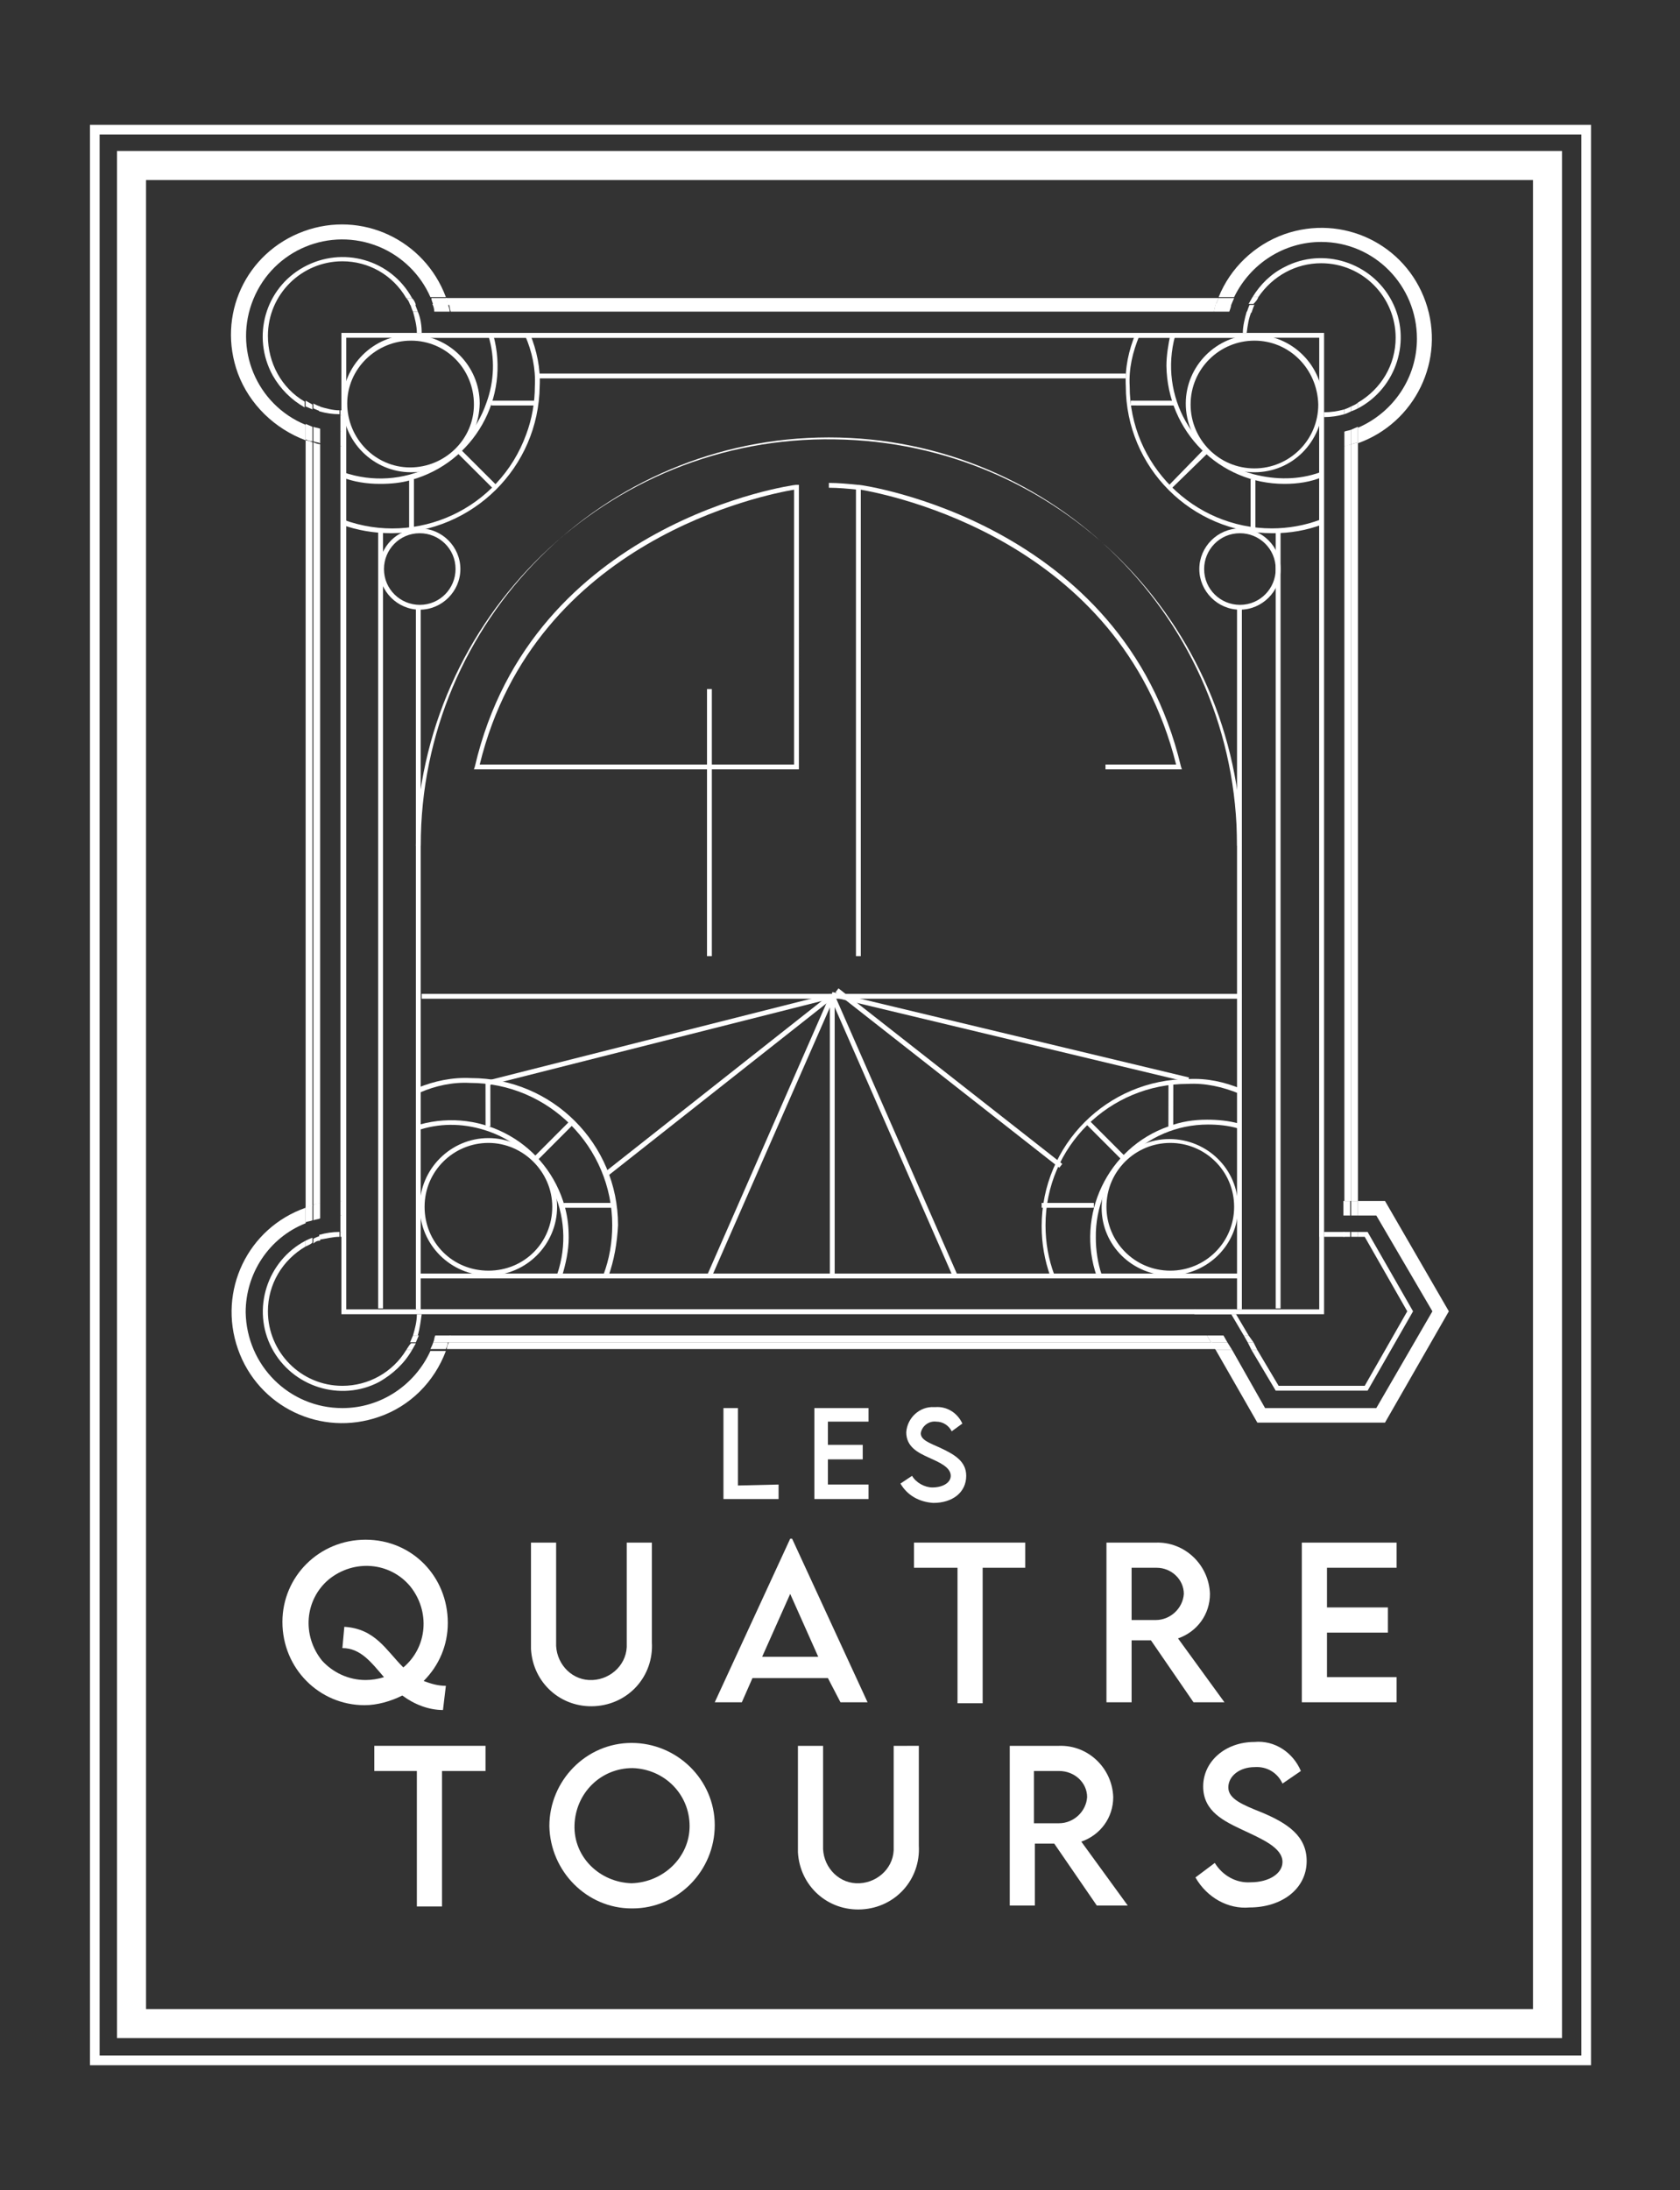 <?xml version="1.0" encoding="utf-8"?>
<!-- Generator: Adobe Illustrator 26.5.0, SVG Export Plug-In . SVG Version: 6.00 Build 0)  -->
<svg version="1.1" id="Calque_1" xmlns="http://www.w3.org/2000/svg" xmlns:xlink="http://www.w3.org/1999/xlink" x="0px" y="0px"
	 viewBox="0 0 173.7 226.3" xml:space="preserve" style="fill:#FFFFFF">
<rect x="0" y="0" width="173.7" height="226.3" fill="#333333" stroke="none"/>
<path class="st0" d="M125.7,31.5c0.1-0.2,0.2-0.5,0.3-0.7H46.1c0.1,0.2,0.2,0.5,0.2,0.7H125.7z"/>
<path class="st0" d="M32.3,45.7c-0.2-0.1-0.5-0.2-0.7-0.2v79.3c0.2-0.1,0.5-0.2,0.7-0.2V45.7z"/>
<path class="st0" d="M139.7,124.1h0.7V45.7l-0.7,0.2V124.1z"/>
<path class="st0" d="M46.4,138.7c-0.1,0.2-0.2,0.5-0.2,0.7h79.5l-0.4-0.7H46.4z"/>
<path class="st0" d="M33.1,45.9c-0.2,0-0.5-0.1-0.7-0.2v78.8c0.2-0.1,0.5-0.1,0.7-0.2V45.9z"/>
<path class="st0" d="M125.5,32.2c0.1-0.2,0.1-0.5,0.2-0.8H46.4c0.1,0.2,0.1,0.5,0.2,0.8H125.5z"/>
<path class="st0" d="M139,124.1h0.7V45.9c-0.2,0.1-0.5,0.1-0.7,0.2V124.1z"/>
<path class="st0" d="M46.5,138c0,0.2-0.1,0.5-0.2,0.7h78.9l-0.4-0.7H46.5z"/>
<path class="st0" d="M136.6,43.2v1.7h0.2v-1.7L136.6,43.2z"/>
<polygon class="st0" points="127.1,135.5 125.1,135.5 125.1,135.5 125.2,135.8 127.3,135.8 127.1,135.5 "/>
<path class="st0" d="M125.2,34.7v-0.2H46.8c0,0.1,0,0.2,0,0.2H125.2z"/>
<path class="st0" d="M136.6,46.4v77.7h0.2V46.4H136.6z"/>
<rect x="136.6" y="125.6" class="st0" width="0.2" height="1.7"/>
<path class="st0" d="M123.4,135.5H46.8c0,0.1,0,0.2,0,0.2h76.7L123.4,135.5L123.4,135.5z"/>
<path class="st0" d="M128.4,34.7c0-0.1,0-0.2,0-0.2h-1.7c0,0.1,0,0.2,0,0.2H128.4z"/>
<path class="st0" d="M45.3,34.7c0-0.1,0-0.2,0-0.2h-1.8c0,0.1,0,0.2,0,0.2H45.3z"/>
<path class="st0" d="M45.3,135.5h-1.7c0,0.1,0,0.2,0,0.2h1.7C45.4,135.7,45.4,135.6,45.3,135.5L45.3,135.5z"/>
<path class="st0" d="M35.4,44.6v-1.7h-0.2v1.7H35.4z"/>
<path class="st0" d="M35.4,124.1v-78h-0.2v78H35.4z"/>
<path class="st0" d="M35.4,127.3v-1.7l0,0h-0.2v1.7L35.4,127.3z"/>
<path class="st0" d="M43.6,135.3c0,0.1,0,0.2,0,0.2h1.7c0-0.1,0-0.2,0-0.2H43.6z"/>
<path class="st0" d="M46.8,34.9h78.4c0-0.1,0-0.2,0-0.2H46.8C46.8,34.8,46.8,34.8,46.8,34.9z"/>
<polygon class="st0" points="125.2,135.3 125.1,135.5 127.1,135.5 127.3,135.3 "/>
<path class="st0" d="M35.6,125.6h-0.2v1.7h0.2V125.6z"/>
<path class="st0" d="M136.4,124.1h0.2V46.4h-0.2V124.1z"/>
<path class="st0" d="M136.4,44.9h0.2v-1.7h-0.2V44.9z"/>
<rect x="136.4" y="125.6" class="st0" width="0.2" height="1.7"/>
<path class="st0" d="M35.6,46.1h-0.2v78h0.2V46.1z"/>
<path class="st0" d="M128.4,34.9c0-0.1,0-0.2,0-0.2h-1.7c0,0.1,0,0.2,0,0.2H128.4z"/>
<path class="st0" d="M46.8,135.3c0,0.1,0,0.2,0,0.2h76.6l0.2-0.2H46.8z"/>
<path class="st0" d="M43.6,34.9h1.7c0-0.1,0-0.2,0-0.2h-1.7C43.6,34.8,43.6,34.8,43.6,34.9z"/>
<path class="st0" d="M35.6,42.9h-0.2v1.7h0.2V42.9z"/>
<polygon class="st0" points="142.3,125.6 148.1,135.5 142.3,145.5 130.8,145.5 127.4,139.5 125.7,139.5 130,147 143.2,147 
	149.8,135.5 143.2,124.1 140.4,124.1 140.4,125.6 "/>
<rect x="139.7" y="124.1" class="st0" width="0.7" height="1.5"/>
<polygon class="st0" points="126.9,138.7 125.2,138.7 125.7,139.5 127.4,139.5 "/>
<rect x="138.9" y="124.1" class="st0" width="0.7" height="1.5"/>
<polygon class="st0" points="124.8,138 125.2,138.7 126.9,138.7 126.5,138 "/>
<polygon class="st0" points="125.1,135.5 123.4,135.5 123.4,135.5 123.5,135.8 125.2,135.8 125.1,135.5 "/>
<rect x="136.6" y="124.1" class="st0" width="0.2" height="1.5"/>
<rect x="136.4" y="124.1" class="st0" width="0.2" height="1.5"/>
<polygon class="st0" points="123.5,135.3 123.4,135.5 125.1,135.5 125.2,135.3 "/>
<polygon class="st0" points="141.1,127.8 145.5,135.5 141.1,143.2 132.2,143.2 130,139.5 129.4,139.5 131.9,143.7 141.4,143.7 
	146.1,135.5 141.4,127.3 140.4,127.3 140.4,127.8 "/>
<rect x="136.9" y="127.3" class="st0" width="2.1" height="0.5"/>
<polygon class="st0" points="127.8,135.8 127.3,135.8 128.6,138 129.1,138 "/>
<rect x="139.7" y="127.3" class="st0" width="0.7" height="0.5"/>
<polygon class="st0" points="129.6,138.7 129,138.7 129.4,139.5 130,139.5 "/>
<polygon class="st0" points="129.1,138 128.6,138 129,138.7 129.6,138.7 "/>
<rect x="138.9" y="127.3" class="st0" width="0.7" height="0.5"/>
<polygon class="st0" points="127.7,135.5 127.1,135.5 127.1,135.5 127.3,135.8 127.8,135.8 127.7,135.5 "/>
<rect x="136.6" y="127.3" class="st0" width="0.2" height="0.5"/>
<polygon class="st0" points="127.3,135.3 127.1,135.5 127.7,135.5 127.8,135.3 "/>
<rect x="136.4" y="127.3" class="st0" width="0.2" height="0.5"/>
<path class="st0" d="M35.4,145.5c-5.5,0-9.9-4.4-10-9.9c0-4,2.4-7.7,6.2-9.2v-1.6c-6,2.1-9.1,8.6-7,14.6s8.6,9.1,14.6,7
	c3.2-1.1,5.7-3.6,6.9-6.8h-1.6C42.9,143.1,39.4,145.5,35.4,145.5z"/>
<path class="st0" d="M44.8,138.7c-0.1,0.3-0.2,0.5-0.3,0.7h1.6c0.1-0.2,0.2-0.5,0.2-0.7H44.8z"/>
<path class="st0" d="M32.3,126.1v-1.6c-0.2,0.1-0.5,0.2-0.7,0.2v1.6C31.8,126.2,32.1,126.2,32.3,126.1z"/>
<path class="st0" d="M33.1,124.3c-0.2,0-0.5,0.1-0.7,0.2v1.6c0.2-0.1,0.5-0.1,0.7-0.2V124.3z"/>
<path class="st0" d="M45,138c-0.1,0.2-0.1,0.5-0.2,0.7h1.6c0.1-0.2,0.1-0.5,0.2-0.7H45z"/>
<path class="st0" d="M35.4,125.6v-1.5h-0.2v1.5L35.4,125.6L35.4,125.6z"/>
<path class="st0" d="M46.8,135.5h-1.5c0,0.1,0,0.2,0,0.2h1.5C46.8,135.7,46.8,135.6,46.8,135.5z"/>
<path class="st0" d="M45.3,135.3c0,0.1,0,0.2,0,0.2h1.5c0-0.1,0-0.2,0-0.2H45.3z"/>
<path class="st0" d="M35.6,124.1h-0.2v1.5h0.2V124.1z"/>
<path class="st0" d="M35.4,143.2c-4.3,0-7.7-3.5-7.7-7.7c0-2.8,1.5-5.3,3.9-6.7v-0.6c-4,2.1-5.6,7.1-3.5,11.1s7.1,5.6,11.1,3.5
	c1.4-0.8,2.6-1.9,3.4-3.3H42C40.6,141.8,38.1,143.2,35.4,143.2z"/>
<path class="st0" d="M35.1,127.8v-0.5c-0.7,0-1.4,0.1-2.1,0.3v0.5C33.7,128,34.4,127.8,35.1,127.8z"/>
<path class="st0" d="M43.1,135.8c0,0.8-0.2,1.5-0.4,2.2h0.5c0.2-0.7,0.3-1.5,0.4-2.2H43.1z"/>
<path class="st0" d="M32.3,128.4v-0.5c-0.3,0.1-0.5,0.2-0.7,0.3v0.6C31.8,128.7,32.1,128.6,32.3,128.4z"/>
<path class="st0" d="M42,139.5h0.6c0.1-0.2,0.3-0.5,0.4-0.7h-0.5C42.3,139,42.2,139.2,42,139.5z"/>
<path class="st0" d="M33.1,128.2v-0.5c-0.3,0.1-0.5,0.2-0.7,0.3v0.5C32.6,128.3,32.8,128.2,33.1,128.2z"/>
<path class="st0" d="M42.4,138.7H43c0.1-0.2,0.2-0.5,0.3-0.7h-0.6C42.6,138.2,42.5,138.5,42.4,138.7z"/>
<path class="st0" d="M43.6,135.5h-0.5c0,0.1,0,0.2,0,0.2h0.5C43.6,135.7,43.6,135.6,43.6,135.5L43.6,135.5z"/>
<path class="st0" d="M35.4,127.8v-0.5h-0.2v0.5H35.4z"/>
<path class="st0" d="M35.6,127.3h-0.2v0.5h0.2V127.3z"/>
<path class="st0" d="M43.1,135.3c0,0.1,0,0.2,0,0.2h0.5c0-0.1,0-0.2,0-0.2H43.1z"/>
<path class="st0" d="M31.6,45.5v-1.6c-5.1-2.1-7.5-7.9-5.4-13s7.9-7.5,13-5.4c2.4,1,4.3,2.9,5.3,5.2h1.6c-2.2-5.9-8.7-9-14.7-6.8
	s-9,8.7-6.8,14.7C25.8,41.8,28.4,44.3,31.6,45.5z"/>
<path class="st0" d="M44.8,31.5h1.6c-0.1-0.2-0.2-0.5-0.2-0.7h-1.6C44.6,31,44.7,31.2,44.8,31.5z"/>
<path class="st0" d="M32.3,44.1c-0.2-0.1-0.5-0.2-0.7-0.3v1.6c0.2,0.1,0.5,0.2,0.7,0.2V44.1z"/>
<path class="st0" d="M46.5,32.2c0-0.2-0.1-0.5-0.2-0.8h-1.6c0.1,0.2,0.2,0.5,0.2,0.8H46.5z"/>
<path class="st0" d="M33.1,44.3c-0.2-0.1-0.5-0.1-0.7-0.2v1.5c0.2,0.1,0.5,0.1,0.7,0.2V44.3z"/>
<path class="st0" d="M35.4,46.1v-1.5h-0.2v1.5L35.4,46.1z"/>
<path class="st0" d="M46.8,34.7c0-0.1,0-0.2,0-0.2h-1.5c0,0.1,0,0.2,0,0.2H46.8z"/>
<path class="st0" d="M35.6,44.6h-0.2v1.5h0.2V44.6z"/>
<path class="st0" d="M45.3,34.9h1.5c0-0.1,0-0.2,0-0.2h-1.5C45.3,34.8,45.3,34.8,45.3,34.9z"/>
<path class="st0" d="M27.7,34.7c0-4.3,3.5-7.7,7.7-7.7c2.7,0,5.2,1.4,6.6,3.8h0.6c-2.2-4-7.2-5.4-11.2-3.2s-5.4,7.2-3.2,11.2
	c0.8,1.4,1.9,2.5,3.3,3.3v-0.6C29.1,40.1,27.7,37.5,27.7,34.7z"/>
<path class="st0" d="M43.1,34.4h0.5c0-0.7-0.1-1.5-0.4-2.2h-0.5C42.9,32.9,43.1,33.7,43.1,34.4z"/>
<path class="st0" d="M35.1,42.4c-0.7,0-1.4-0.2-2.1-0.4v0.5c0.7,0.2,1.4,0.3,2.1,0.3V42.4z"/>
<path class="st0" d="M31.6,41.4V42c0.2,0.1,0.5,0.2,0.7,0.3v-0.5C32.1,41.7,31.8,41.5,31.6,41.4z"/>
<path class="st0" d="M42.4,31.5H43c-0.1-0.3-0.2-0.5-0.4-0.7H42C42.2,31,42.3,31.2,42.4,31.5z"/>
<path class="st0" d="M33.1,42c-0.3-0.1-0.5-0.2-0.7-0.3v0.5c0.2,0.1,0.5,0.2,0.7,0.3V42z"/>
<path class="st0" d="M42.7,32.2h0.5c-0.1-0.3-0.2-0.5-0.3-0.8h-0.5C42.5,31.7,42.6,32,42.7,32.2z"/>
<path class="st0" d="M43.6,34.7c0-0.1,0-0.2,0-0.2h-0.5c0,0.1,0,0.2,0,0.2H43.6z"/>
<path class="st0" d="M35.4,42.9v-0.5h-0.2v0.5L35.4,42.9z"/>
<path class="st0" d="M35.6,42.9v-0.5h-0.2v0.5H35.6z"/>
<path class="st0" d="M43.1,34.9h0.5c0-0.1,0-0.2,0-0.2h-0.5C43.1,34.8,43.1,34.8,43.1,34.9z"/>
<path class="st0" d="M136.6,25c5.5,0,9.9,4.5,9.9,10c0,4-2.4,7.6-6.1,9.2v1.6c5.9-2.1,9.1-8.6,7-14.6s-8.6-9.1-14.6-7
	c-3.1,1.1-5.6,3.5-6.8,6.5h1.6C129.3,27.2,132.8,25,136.6,25z"/>
<path class="st0" d="M139.7,44.4v1.5l0.7-0.2v-1.6C140.2,44.2,139.9,44.3,139.7,44.4z"/>
<path class="st0" d="M127.3,31.5c0.1-0.2,0.2-0.5,0.3-0.7H126c-0.1,0.2-0.2,0.5-0.3,0.7H127.3z"/>
<path class="st0" d="M127.1,32.2c0.1-0.3,0.2-0.5,0.2-0.8h-1.6c-0.1,0.2-0.1,0.5-0.2,0.8H127.1z"/>
<path class="st0" d="M139,46.1c0.2,0,0.5-0.1,0.7-0.2v-1.5c-0.2,0.1-0.5,0.1-0.7,0.2V46.1z"/>
<path class="st0" d="M136.6,44.9v1.5h0.2v-1.5L136.6,44.9z"/>
<path class="st0" d="M126.7,34.7c0-0.1,0-0.2,0-0.2h-1.5v0.2H126.7z"/>
<path class="st0" d="M136.4,46.4h0.2v-1.5h-0.2V46.4z"/>
<path class="st0" d="M126.7,34.9c0-0.1,0-0.2,0-0.2h-1.5c0,0.1,0,0.2,0,0.2H126.7z"/>
<path class="st0" d="M136.6,27.2c4.3,0,7.7,3.5,7.7,7.7c0,2.8-1.5,5.3-3.9,6.7v0.6c4-2.1,5.6-7.1,3.5-11.1c-2.1-4-7.1-5.6-11.1-3.5
	c-1.4,0.7-2.5,1.8-3.3,3.1h0.6C131.6,28.5,134,27.2,136.6,27.2z"/>
<path class="st0" d="M136.9,42.6v0.5c0.7,0,1.4-0.1,2.1-0.3v-0.5C138.3,42.5,137.6,42.6,136.9,42.6z"/>
<path class="st0" d="M128.9,34.4c0.1-0.8,0.2-1.5,0.5-2.2h-0.5c-0.2,0.7-0.4,1.5-0.4,2.2H128.9z"/>
<path class="st0" d="M139.7,42v0.5c0.3-0.1,0.5-0.2,0.7-0.3v-0.6C140.2,41.8,139.9,41.9,139.7,42z"/>
<path class="st0" d="M130.1,30.7h-0.6c-0.1,0.2-0.3,0.5-0.4,0.7h0.5C129.8,31.2,130,31,130.1,30.7z"/>
<path class="st0" d="M129.7,31.5h-0.5c-0.1,0.2-0.2,0.5-0.3,0.8h0.5C129.5,32,129.6,31.7,129.7,31.5z"/>
<path class="st0" d="M139,42.3v0.5c0.3-0.1,0.5-0.2,0.7-0.3V42C139.5,42.1,139.3,42.2,139,42.3z"/>
<path class="st0" d="M128.9,34.7c0-0.1,0-0.2,0-0.2h-0.5c0,0.1,0,0.2,0,0.2H128.9z"/>
<path class="st0" d="M136.6,42.7v0.5h0.2v-0.5H136.6z"/>
<path class="st0" d="M136.4,43.1h0.2v-0.5h-0.2V43.1z"/>
<path class="st0" d="M128.9,34.9c0-0.1,0-0.2,0-0.2h-0.5c0,0.1,0,0.2,0,0.2H128.9z"/>
<path class="st0" d="M136.9,135.8H35.3V34.4h101.6V135.8z M35.8,135.3h100.6V34.9H35.8L35.8,135.3z"/>
<path class="st0" d="M42.5,48.8c-3.9,0-7.1-3.2-7.1-7.1s3.2-7.1,7.1-7.1s7.1,3.2,7.1,7.1c0,0,0,0,0,0C49.5,45.7,46.4,48.8,42.5,48.8
	z M42.5,35.2c-3.6,0-6.6,2.9-6.6,6.5c0,3.6,2.9,6.6,6.5,6.6c3.6,0,6.6-2.9,6.6-6.5c0,0,0,0,0,0C49,38.1,46.1,35.2,42.5,35.2z"/>
<path class="st0" d="M39.3,50c-1.4,0-2.7-0.2-4-0.7l0.2-0.5c6.1,2.1,12.7-1.1,14.8-7.2c0.8-2.2,0.9-4.6,0.2-6.9l0.5-0.1
	c1.8,6.5-2,13.2-8.5,15C41.5,49.9,40.4,50,39.3,50z"/>
<path class="st0" d="M40.5,55.1c-1.8,0-3.6-0.3-5.2-0.9l0.2-0.5c7.6,2.8,16.1-1.1,18.9-8.8c0.6-1.6,0.9-3.3,0.9-5
	c0.1-1.8-0.3-3.6-1-5.2l0.5-0.2c0.7,1.7,1.1,3.6,1,5.4C55.7,48.3,48.9,55,40.5,55.1z"/>
<path class="st0" d="M129.7,48.8c-3.9,0-7.1-3.2-7.1-7.1s3.2-7.1,7.1-7.1c3.9,0,7.1,3.2,7.1,7.1c0,0,0,0,0,0
	C136.7,45.7,133.6,48.8,129.7,48.8z M129.7,35.2c-3.6,0-6.6,2.9-6.6,6.6c0,3.6,2.9,6.6,6.6,6.6c3.6,0,6.6-2.9,6.6-6.6c0,0,0,0,0,0
	C136.2,38.1,133.3,35.2,129.7,35.2z"/>
<path class="st0" d="M132.8,50c-6.7,0-12.1-5.4-12.2-12.2c0-1.1,0.2-2.2,0.4-3.2l0.5,0.1c-1.7,6.2,1.9,12.6,8.1,14.3
	c2.3,0.6,4.7,0.6,6.9-0.2l0.2,0.5C135.5,49.8,134.2,50,132.8,50z"/>
<path class="st0" d="M131.6,55.1c-8.4,0-15.2-6.8-15.2-15.2c-0.1-1.9,0.3-3.7,1-5.4l0.4,0.2c-0.7,1.7-1.1,3.4-1,5.2
	c0,8.1,6.6,14.7,14.7,14.7c1.7,0,3.4-0.3,5-0.9l0.2,0.5C135.1,54.8,133.4,55.1,131.6,55.1z"/>
<polygon class="st0" points="121.1,50.5 120.8,50.2 124.6,46.3 125,46.7 "/>
<rect x="129.3" y="49.5" class="st0" width="0.5" height="5.4"/>
<rect x="118.9" y="39.4" transform="matrix(1.221725e-03 -1 1 1.221725e-03 77.364 160.75)" class="st0" width="0.5" height="4.5"/>
<path class="st0" d="M121,131.8c-3.9,0-7.1-3.1-7.1-7c0-3.9,3.1-7.1,7-7.1c3.9,0,7.1,3.1,7.1,7c0,0,0,0.1,0,0.1
	C128,128.6,124.9,131.7,121,131.8z M121,118.1c-3.6,0-6.6,2.9-6.6,6.6c0,3.6,2.9,6.6,6.6,6.6c3.6,0,6.6-2.9,6.6-6.6
	S124.6,118.1,121,118.1z"/>
<path class="st0" d="M113.4,131.9c-2.2-6.3,1.1-13.3,7.4-15.5c1.3-0.5,2.6-0.7,4-0.7c1.1,0,2.2,0.1,3.3,0.4l-0.1,0.5
	c-1-0.3-2.1-0.4-3.1-0.4c-6.5,0-11.7,5.3-11.6,11.7c0,1.3,0.2,2.6,0.6,3.8L113.4,131.9z"/>
<path class="st0" d="M108.6,131.9c-0.6-1.7-0.9-3.4-0.9-5.2c0-8.4,6.8-15.2,15.2-15.2c1.9-0.1,3.7,0.3,5.4,1l-0.2,0.5
	c-1.7-0.7-3.5-1.1-5.3-1c-8.1,0-14.7,6.5-14.7,14.6c0,1.8,0.3,3.5,0.9,5.1L108.6,131.9z"/>
<rect x="114" y="115.1" transform="matrix(0.708 -0.707 0.707 0.708 -49.862 115.195)" class="st0" width="0.5" height="5.4"/>
<rect x="107.7" y="124.3" class="st0" width="5.4" height="0.5"/>
<rect x="118.8" y="113.9" transform="matrix(1.919872e-03 -1 1 1.919872e-03 6.676 235.007)" class="st0" width="4.5" height="0.5"/>
<path class="st0" d="M50.5,131.8c-3.9,0-7.1-3.2-7.1-7.1c0-3.9,3.2-7.1,7.1-7.1c3.9,0,7.1,3.2,7.1,7.1c0,0,0,0,0,0
	C57.6,128.6,54.4,131.8,50.5,131.8z M50.5,118.1c-3.6,0-6.6,2.9-6.6,6.6s2.9,6.6,6.6,6.6s6.6-2.9,6.6-6.6
	C57.1,121.1,54.1,118.1,50.5,118.1z"/>
<path class="st0" d="M58.1,131.9l-0.5-0.2c2.1-6.1-1.1-12.7-7.1-14.8c-2.3-0.8-4.7-0.9-7-0.2l-0.1-0.5c6.5-1.8,13.2,2,15,8.5
	c0.3,1.1,0.4,2.1,0.4,3.2C58.8,129.2,58.5,130.6,58.1,131.9z"/>
<path class="st0" d="M62.9,131.9l-0.5-0.2c0.6-1.6,0.9-3.3,0.9-5.1c0-8.1-6.6-14.7-14.7-14.7c-1.8-0.1-3.6,0.3-5.2,1l-0.2-0.5
	c1.7-0.7,3.6-1.1,5.5-1c8.4,0,15.2,6.8,15.2,15.2C63.8,128.5,63.5,130.2,62.9,131.9L62.9,131.9z"/>
<rect x="54.5" y="117.6" transform="matrix(0.707 -0.708 0.708 0.707 -66.636 75.041)" class="st0" width="5.4" height="0.5"/>
<rect x="58.3" y="124.3" class="st0" width="5.4" height="0.5"/>
<rect x="50.2" y="111.9" transform="matrix(1 -1.221729e-03 1.221729e-03 1 -0.139 6.166584e-02)" class="st0" width="0.5" height="4.5"/>
<rect x="49" y="45.7" transform="matrix(0.706 -0.708 0.708 0.706 -19.799 49.099)" class="st0" width="0.5" height="5.4"/>
<rect x="42.3" y="49.5" class="st0" width="0.5" height="5.4"/>
<rect x="50.8" y="41.4" class="st0" width="4.5" height="0.5"/>
<rect x="55.4" y="38.6" class="st0" width="61" height="0.5"/>
<rect x="43.1" y="131.6" class="st0" width="85.1" height="0.5"/>
<rect x="39.1" y="54.8" class="st0" width="0.5" height="80.4"/>
<rect x="43" y="62.8" class="st0" width="0.5" height="72.5"/>
<rect x="127.9" y="62.8" class="st0" width="0.5" height="72.5"/>
<rect x="131.9" y="54.8" class="st0" width="0.5" height="80.4"/>
<path class="st0" d="M128.4,87.4h-0.5c0-23.3-18.9-42.2-42.2-42.2c-23.3,0-42.2,18.9-42.2,42.2H43c0.4-23.6,19.8-42.4,43.3-42
	C109.4,45.7,128,64.3,128.4,87.4L128.4,87.4z"/>
<path class="st0" d="M82.6,79.5H49l0.1-0.3C55,53.9,82,50.1,82.3,50.1h0.3V79.5z M49.6,79h32.5V50.6C79.2,51.1,55.3,55.7,49.6,79
	L49.6,79z"/>
<path class="st0" d="M89,98.8h-0.5V50.1h0.3c0.3,0,27.3,3.8,33.3,29.1l0.1,0.3h-7.9V79h7.3C115.8,55.7,91.8,51.1,89,50.6V98.8z"/>
<rect x="73.1" y="71.2" class="st0" width="0.5" height="27.6"/>
<path class="st0" d="M43.4,63c-2.3,0-4.2-1.9-4.2-4.2c0-2.3,1.9-4.2,4.2-4.2c2.3,0,4.2,1.9,4.2,4.2c0,0,0,0,0,0
	C47.6,61.1,45.7,63,43.4,63z M43.4,55.1c-2.1,0-3.7,1.7-3.7,3.7c0,2.1,1.7,3.7,3.7,3.7c2.1,0,3.7-1.7,3.7-3.7c0,0,0,0,0,0
	C47.1,56.7,45.4,55.1,43.4,55.1L43.4,55.1z"/>
<path class="st0" d="M128.2,63c-2.3,0-4.2-1.9-4.2-4.2c0-2.3,1.9-4.2,4.2-4.2c2.3,0,4.2,1.9,4.2,4.2C132.4,61.1,130.5,63,128.2,63z
	 M128.2,55.1c-2.1,0-3.7,1.7-3.7,3.7c0,2.1,1.7,3.7,3.7,3.7c2.1,0,3.7-1.7,3.7-3.7c0,0,0,0,0,0C131.9,56.7,130.2,55.1,128.2,55.1
	L128.2,55.1z"/>
<rect x="43.6" y="102.7" class="st0" width="84.8" height="0.5"/>
<rect x="85.8" y="102.9" class="st0" width="0.5" height="28.9"/>
<rect x="63.8" y="117.2" transform="matrix(0.402 -0.916 0.916 0.402 -59.935 143.199)" class="st0" width="31.8" height="0.5"/>
<rect x="59.4" y="111.9" transform="matrix(0.785 -0.619 0.619 0.785 -53.481 70.137)" class="st0" width="29.8" height="0.5"/>
<rect x="49.8" y="107.2" transform="matrix(0.969 -0.245 0.245 0.969 -24.27 20.019)" class="st0" width="36.8" height="0.5"/>
<rect x="92.1" y="101.5" transform="matrix(0.916 -0.402 0.402 0.916 -39.372 46.971)" class="st0" width="0.5" height="31.8"/>
<rect x="97.9" y="96.8" transform="matrix(0.617 -0.787 0.787 0.617 -50.198 119.845)" class="st0" width="0.5" height="29.4"/>
<rect x="104.2" y="88.3" transform="matrix(0.233 -0.973 0.973 0.233 -24.25 183.807)" class="st0" width="0.5" height="37.9"/>
<path class="st0" d="M88.7,50.6c-1-0.1-2-0.2-3-0.2v-0.5c1,0,2,0.1,3,0.2V50.6z"/>
<path class="st0" d="M80.5,153.4v1.5h-5.7v-9.4h1.5v8L80.5,153.4z"/>
<path class="st0" d="M85.6,146.9v2.4h3.6v1.5h-3.6v2.6h4.2v1.5h-5.6v-9.4h5.6v1.4L85.6,146.9z"/>
<path class="st0" d="M93.1,153.3l1.2-0.8c0.4,0.7,1.3,1.2,2.1,1.2c1.1,0,1.9-0.5,1.9-1.2c0-0.9-1.2-1.4-2.3-1.9s-2.3-1.1-2.3-2.6
	c0.1-1.5,1.4-2.7,2.9-2.6c0,0,0.1,0,0.1,0c1.2-0.1,2.3,0.6,2.8,1.7l-1.1,0.8c-0.3-0.6-0.9-1-1.6-1c-0.8-0.1-1.5,0.5-1.6,1.2
	c0,0.7,0.9,1,2,1.5c1.5,0.7,2.7,1.4,2.7,2.9c0,1.7-1.4,2.8-3.4,2.8C95,155.2,93.8,154.5,93.1,153.3z"/>
<path class="st0" d="M43.8,173.7c0.8,0.3,1.5,0.5,2.3,0.5l-0.3,2.5c-1.5,0-3-0.6-4.2-1.5c-1.2,0.6-2.6,1-3.9,1
	c-4.7,0-8.5-3.8-8.5-8.6c0-4.7,3.8-8.5,8.6-8.5s8.5,3.8,8.5,8.6C46.3,170,45.4,172.1,43.8,173.7L43.8,173.7z M37.8,173.6
	c0.6,0,1.3-0.1,1.9-0.3c-1.3-1.5-2.4-3-4.3-3l0.2-2.2c3.2,0.2,4.3,2.4,6.1,4.2c2.5-2.1,2.8-5.8,0.7-8.4c-2.1-2.5-5.8-2.8-8.4-0.7
	c-2.5,2.1-2.8,5.8-0.7,8.4C34.4,172.8,36,173.6,37.8,173.6L37.8,173.6z"/>
<path class="st0" d="M54.9,169.7v-10.3h2.6v10.3c-0.1,2,1.4,3.8,3.4,3.9s3.8-1.4,3.9-3.4c0-0.2,0-0.4,0-0.5v-10.3h2.6v10.3
	c0.2,3.5-2.4,6.4-5.9,6.6c-3.5,0.2-6.4-2.4-6.6-5.9C54.9,170.1,54.9,169.9,54.9,169.7z"/>
<path class="st0" d="M85.6,173.4h-7.8l-1.1,2.5h-2.8l7.8-16.9h0.2l7.8,16.9h-2.8L85.6,173.4z M84.6,171.2l-2.9-6.5l-2.9,6.5H84.6z"
	/>
<path class="st0" d="M106,162h-4.4v14H99v-14h-4.5v-2.6H106V162z"/>
<path class="st0" d="M123.4,175.9l-4.4-6.4h-2v6.4h-2.6v-16.5h5.1c3-0.1,5.5,2.3,5.6,5.3c0,2.1-1.3,3.9-3.3,4.6l4.8,6.6H123.4z
	 M119.5,167.4c1.5,0,2.8-1.2,2.9-2.7c0-1.5-1.3-2.7-2.8-2.7c0,0,0,0,0,0h-2.6v5.4L119.5,167.4z"/>
<path class="st0" d="M137.2,161.9v4.2h6.3v2.6h-6.3v4.6h7.2v2.6h-9.8v-16.5h9.8v2.6H137.2z"/>
<path class="st0" d="M50.1,183h-4.4v14h-2.6v-14h-4.4v-2.6h11.5V183z"/>
<path class="st0" d="M56.8,188.7c0-4.7,3.8-8.6,8.5-8.6s8.6,3.8,8.6,8.5c0,4.7-3.8,8.6-8.5,8.6c0,0,0,0-0.1,0
	C60.7,197.2,56.9,193.4,56.8,188.7z M71.3,188.7c0-3.3-2.6-5.9-5.9-6c-3.3,0-5.9,2.6-6,5.9s2.6,5.9,5.9,6c0,0,0,0,0,0
	C68.6,194.5,71.3,191.9,71.3,188.7L71.3,188.7z"/>
<path class="st0" d="M82.5,190.7v-10.3h2.6v10.3c-0.1,2,1.4,3.8,3.4,3.9c2,0.1,3.8-1.4,3.9-3.4c0-0.2,0-0.4,0-0.5v-10.3H95v10.3
	c0.2,3.5-2.4,6.4-5.9,6.6s-6.4-2.4-6.6-5.9C82.5,191.1,82.5,190.9,82.5,190.7L82.5,190.7z"/>
<path class="st0" d="M113.4,196.9l-4.4-6.4h-2v6.4h-2.6v-16.5h5.1c3-0.1,5.5,2.3,5.6,5.3c0,2.1-1.3,3.9-3.3,4.6l4.8,6.6H113.4z
	 M109.5,188.4c1.5,0,2.8-1.2,2.9-2.7c0-1.5-1.3-2.7-2.9-2.7c0,0,0,0,0,0h-2.6v5.4L109.5,188.4z"/>
<path class="st0" d="M123.6,194l2-1.5c0.8,1.3,2.2,2.1,3.7,2c1.9,0,3.3-0.9,3.3-2.1c0-1.5-2.2-2.4-4.1-3.3s-4.1-1.9-4.1-4.5
	s2.3-4.6,5.3-4.6c2.1-0.2,4,1.1,4.8,3l-1.9,1.3c-0.5-1.1-1.6-1.8-2.9-1.7c-1.5,0-2.7,0.9-2.7,2.1s1.5,1.8,3.5,2.6
	c2.6,1.1,4.6,2.4,4.6,5c0,2.9-2.6,4.8-5.9,4.8C127,197.3,124.8,196.1,123.6,194z"/>
<path class="st0" d="M161.6,210.6H12.1v-195h149.4V210.6z M15.1,207.6h143.4v-189H15.1L15.1,207.6z"/>
<path class="st0" d="M164.5,213.4H9.3V12.9h155.2V213.4z M10.3,212.4h153.2V13.9H10.3L10.3,212.4z"/>
</svg>
